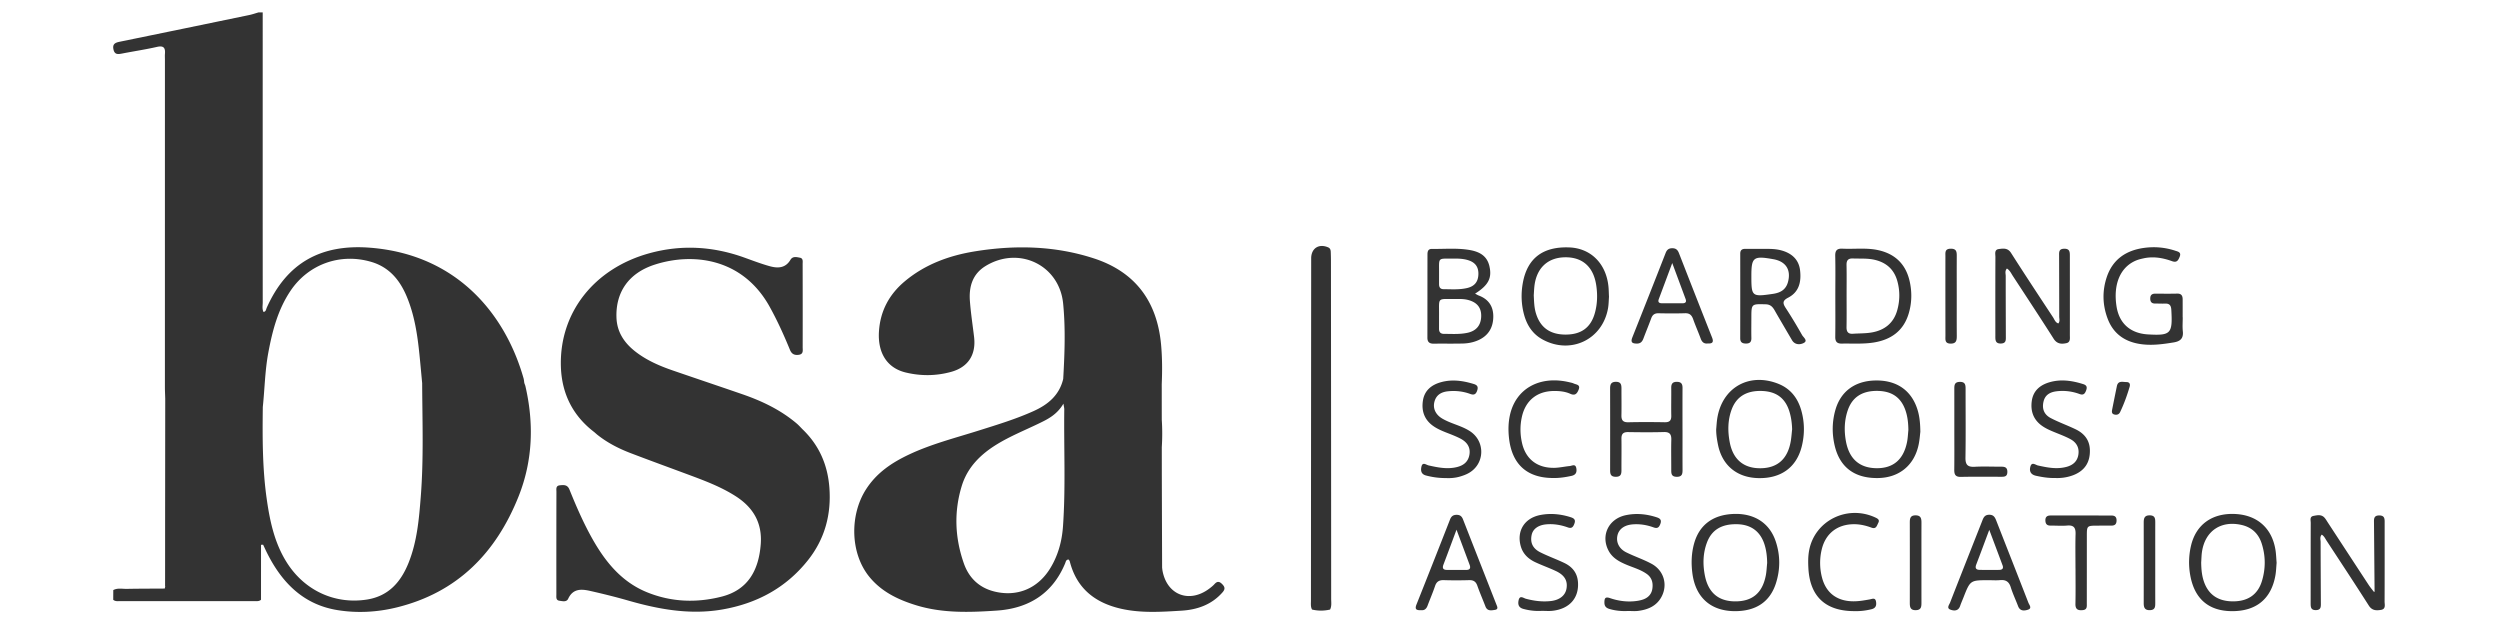 <svg xmlns="http://www.w3.org/2000/svg" xml:space="preserve" fill-rule="evenodd" stroke-linejoin="round" stroke-miterlimit="2" clip-rule="evenodd" viewBox="0 0 834 209"><path fill="#333" fill-rule="nonzero" d="M140.377 165.59c-.586 7.492-1.22 15.01-4.054 22.11-2.58 6.47-6.704 11.192-13.958 12.317-10.82 1.679-20.898-3.154-26.72-12.42-4.037-6.42-5.571-13.554-6.627-20.86-1.484-10.264-1.472-20.602-1.348-30.944.635-6.012.717-12.082 1.822-18.053 1.353-7.299 3.196-14.412 7.398-20.684 6.004-8.956 16.667-12.75 27.017-9.674 5.938 1.77 9.452 6.02 11.748 11.468 2.619 6.227 3.609 12.828 4.28 19.488.322 3.163.603 6.33.9 9.488.057 12.594.527 25.195-.458 37.764m34.535-37.81c-.083-.531-.116-1.08-.26-1.595-5.975-21.055-21.909-41.21-51.112-43.54-16.486-1.316-27.883 5.067-34.555 20.015-.23.516-.223 1.262-1.068 1.419-.528-1.027-.268-2.124-.268-3.167-.016-32.259-.008-64.517-.008-96.772h-1.398c-1.043.297-2.07.664-3.126.883-14.383 2.98-28.77 5.954-43.161 8.898-1.485.305-2.499.73-2.103 2.57.383 1.768 1.489 1.64 2.829 1.38 3.888-.758 7.818-1.344 11.678-2.222 2.235-.511 2.84.31 2.668 2.322-.05.618-.005 1.245-.005 1.867-.004 36.39-.008 72.777-.008 109.168 0 1.32.07 2.639.107 3.962-.012 11.806-.024 23.616-.033 35.426-.004 1.224-.004 2.453-.004 3.678 0 .796 0 1.592-.004 2.388 0 5.426 0 10.853-.004 16.275-.004 1.571-.004 3.138-.008 4.71a.65.65 0 0 1-.004.44 5.613 5.613 0 0 0-.091.458c-4.223.03-8.445.02-12.664.103-1.509.033-3.072-.367-4.519.404-.004 1.08-.012 2.161-.016 3.242.73.618 1.62.437 2.453.437 14.8.012 29.599.012 44.398 0 .833 0 1.72.177 2.45-.45V181.75l.705-.037c.425.899.833 1.806 1.278 2.697 4.932 9.9 12.111 17.249 23.434 19.108 6.61 1.085 13.336.73 19.917-.899 20.235-4.997 33.092-18.218 40.593-37.033 4.762-11.959 5.154-24.375 2.243-36.894l-.334-.911M354.608 175.664c-.35 4.927-1.637 9.653-4.251 13.917-4.149 6.77-11.03 9.616-18.61 7.752-5.117-1.262-8.51-4.553-10.202-9.373-2.985-8.511-3.36-17.208-.696-25.875 1.93-6.264 6.33-10.569 11.801-13.909 4.392-2.676 9.15-4.606 13.765-6.829 3.084-1.484 6.177-2.973 8.346-6.692.173 1.117.284 1.484.28 1.847-.165 13.055.49 26.123-.433 39.162m50.56 19.174c-.516.573-1.135 1.064-1.753 1.53-6.615 4.965-14.033 2.177-15.58-5.847-.073-.38-.106-.767-.156-1.155-.033-10.078-.066-20.16-.095-30.238 0-.503-.004-1.006-.004-1.51 0-1.673 0-3.347-.004-5.017 0-1.13 0-2.26-.004-3.386a72.154 72.154 0 0 0-.004-9.204c-.004-2.379-.009-4.758-.009-7.138v-3.121c0-.516-.004-1.031-.004-1.546.186-4.43.186-8.845-.222-13.274-1.336-14.42-8.614-24.247-22.47-28.75-12.902-4.193-26.143-4.486-39.437-2.362-8.635 1.377-16.721 4.288-23.554 9.995-5.2 4.342-8.194 9.855-8.647 16.692-.478 7.159 2.655 12.23 8.865 13.744 5.06 1.233 10.202 1.196 15.233-.202 5.695-1.583 8.334-5.748 7.628-11.645-.478-4.012-1.096-8.012-1.397-12.037-.355-4.775.894-8.993 5.278-11.653 11.125-6.758 24.568-.28 25.83 12.548.824 8.371.503 16.77.024 25.154-1.29 5.41-5.043 8.54-9.863 10.713-5.967 2.693-12.214 4.577-18.44 6.54-7.774 2.45-15.707 4.462-23.117 7.954-5.736 2.71-10.837 6.087-14.408 11.695-5.455 8.573-5.22 21.26 1.13 29.079 4.082 5.027 9.653 7.686 15.698 9.534 8.808 2.692 17.855 2.367 26.836 1.76 10.581-.713 18.602-5.603 22.816-15.776.21-.508.272-1.266 1.159-1.254.128.194.317.367.367.573 2.268 8.994 8.375 13.851 17.112 15.835 6.685 1.517 13.48 1.055 20.202.647 5.187-.317 10.057-1.98 13.678-6.144.944-1.084.767-1.806-.174-2.746-.936-.936-1.64-.945-2.515.012M267.745 143.232c-.655-.656-1.27-1.365-1.975-1.959-5.365-4.544-11.587-7.505-18.176-9.777-7.716-2.66-15.451-5.257-23.17-7.913-4.43-1.526-8.706-3.381-12.437-6.28-3.724-2.899-6.182-6.528-6.334-11.418-.272-8.478 4.111-14.816 12.775-17.608 12.482-4.024 29.248-2.38 38.357 14.099 2.565 4.639 4.742 9.443 6.746 14.337.577 1.41 1.51 1.84 2.92 1.654 1.649-.219 1.323-1.489 1.323-2.511.02-9.254.013-18.507-.012-27.756-.004-.804.251-1.905-.9-2.128-1.096-.21-2.403-.577-3.166.705-1.69 2.845-4.284 2.866-6.956 2.116-2.842-.792-5.608-1.848-8.388-2.85-10.395-3.748-20.935-4.404-31.627-1.48-18.585 5.076-30.263 19.974-29.603 38.064.325 8.841 3.983 16.185 11.13 21.629a391.554 391.554 0 0 0 .906.791c3.37 2.705 7.167 4.664 11.171 6.198 6.243 2.387 12.527 4.672 18.791 7.002 5.612 2.086 11.228 4.14 16.317 7.397 5.872 3.765 8.89 8.928 8.346 16.016-.676 8.775-4.313 15.245-13.039 17.476-8.395 2.144-16.828 1.839-24.947-1.476-8.425-3.443-13.814-10.082-18.148-17.752-2.985-5.29-5.402-10.853-7.67-16.474-.68-1.695-1.913-1.567-3.237-1.427-1.406.149-1.117 1.312-1.117 2.17-.03 11.43-.033 22.856-.02 34.287 0 .812-.195 1.872 1.005 2.045 1.04.144 2.38.54 2.949-.684 1.604-3.452 4.453-3.242 7.356-2.582 4.243.957 8.47 2.004 12.647 3.204 10.255 2.944 20.61 4.825 31.285 2.998 11.571-1.983 21.39-7.224 28.73-16.51 5.57-7.044 7.789-15.2 7.104-24.177-.577-7.604-3.418-14.12-8.936-19.426M444.007 87.762a86.34 86.34 0 0 0-.066-3.728c-.029-.623-.157-1.204-.862-1.51-3.084-1.335-5.633.277-5.67 3.605v.466c-.029 37.928-.058 75.853-.078 113.781 0 .998-.149 2.029.367 2.969 2.004.478 4.012.47 6.02 0 .582-1.175.359-2.441.359-3.67-.012-37.302-.041-74.607-.07-111.913M485.696 99.745c1.394-.017 2.788-.033 4.157.346 2.973.817 4.379 2.627 4.272 5.534-.112 2.911-1.642 4.75-4.528 5.385-2.602.574-5.25.371-7.88.367-1.188 0-1.666-.622-1.658-1.744.012-1.394.004-2.792.004-4.185.083-6.553-.874-5.625 5.633-5.703m-.52-13.48c1.48-.017 2.949.058 4.384.466 2.515.717 3.686 2.227 3.633 4.717-.054 2.528-1.266 4.05-3.753 4.635-2.602.61-5.25.404-7.888.384-1.11-.013-1.476-.677-1.48-1.662-.005-1.167 0-2.33 0-3.493.049-5.752-.69-4.981 5.104-5.047m-6.82 28.382c3.188-.05 6.375.03 9.563-.05 1.785-.04 3.55-.362 5.212-1.1 3.356-1.489 4.952-4.157 5.03-7.724.075-3.48-1.521-5.937-4.84-7.187-.343-.132-.656-.334-1.238-.63 4.47-2.83 5.695-5.217 4.78-9.18-.912-3.95-4.058-5.06-7.514-5.521-3.863-.52-7.76-.165-11.644-.223-1.345-.02-1.501.903-1.501 1.872-.021 9.25-.005 18.494-.025 27.74-.004 1.533.75 2.024 2.177 2.003M665.648 112.09c0 1.279-.05 2.561 1.868 2.508 1.798-.05 1.637-1.274 1.633-2.445-.017-6.689-.045-13.373-.041-20.057 0-.805-.355-1.691.404-2.516.985.606 1.414 1.625 1.987 2.5 4.553 6.96 9.134 13.904 13.596 20.922 1.117 1.757 2.606 1.83 4.235 1.48 1.439-.309 1.175-1.649 1.175-2.7.012-8.788 0-17.571 0-26.358 0-1.312.008-2.479-1.897-2.446-1.83.033-1.695 1.192-1.69 2.371.012 6.763.04 13.526.04 20.292.005.739.302 1.534-.288 2.26-1.027-.313-1.287-1.303-1.77-2.037-4.704-7.142-9.421-14.276-14.015-21.484-1.11-1.744-2.618-1.488-4.095-1.294-1.563.21-1.117 1.666-1.121 2.647-.042 8.787-.03 17.57-.02 26.358M795.499 200.64c.037-8.7.02-17.406.02-26.11 0-1.258.145-2.561-1.777-2.582-1.946-.016-1.785 1.295-1.777 2.553.062 7.533.128 15.067.194 22.605.033.235.05.458-.297.248-.557-.739-1.163-1.448-1.67-2.219-4.56-6.952-9.105-13.913-13.657-20.873-.338-.52-.648-1.068-1.056-1.534-1.043-1.188-2.42-.866-3.695-.623-1.352.256-.92 1.46-.923 2.297-.033 8.936-.013 17.871-.03 26.807 0 1.254.021 2.346 1.75 2.326 1.78-.025 1.665-1.225 1.66-2.417-.032-6.758-.073-13.52-.082-20.28 0-.795-.35-1.673.372-2.482.812.483 1.146 1.295 1.595 1.984 4.726 7.216 9.48 14.412 14.111 21.686 1.076 1.686 2.49 1.686 4.037 1.439 1.732-.277 1.22-1.765 1.225-2.825M636.206 147.38c-1.155 5.926-4.623 8.882-10.239 8.812-5.624-.07-9.076-3.093-10.16-8.952-.644-3.497-.549-6.973.602-10.358 1.48-4.343 4.75-6.483 9.707-6.479 4.973.009 8.082 2.153 9.583 6.602.705 2.09.907 4.248.936 6.445-.136 1.312-.178 2.644-.43 3.93m4.421-3.336c-.037-3.32-.35-5.851-1.257-8.28-2.227-5.983-7.175-9.072-14.103-8.824-6.577.239-11.208 3.686-12.96 9.748-1.138 3.954-1.196 7.97-.256 11.97 1.695 7.237 6.655 10.932 14.428 10.82 7.13-.098 12.218-4.304 13.612-11.323.318-1.591.425-3.224.536-4.11M754.593 193.79c-1.348 4.479-4.573 6.76-9.43 6.821-5.064.062-8.371-2.124-9.913-6.523-.734-2.091-.9-4.248-.936-6.441.09-1.237.09-2.491.288-3.716 1.093-6.82 6.289-10.313 13.055-8.836 3.518.762 5.794 2.919 6.862 6.292 1.303 4.107 1.315 8.276.074 12.404m-9.072-22.33c-7.616-.313-12.976 3.576-14.614 10.648a24.23 24.23 0 0 0-.255 9.727c1.377 7.88 6.11 11.992 13.86 12.045 8.098.054 13.14-4.029 14.551-11.855.26-1.447.293-2.936.417-4.268-.112-1.386-.153-2.63-.318-3.864-1.03-7.554-6.057-12.127-13.64-12.432M597.403 147.145c-1.006 5.934-4.404 8.985-10.02 9.06-5.633.078-9.25-2.87-10.35-8.701-.685-3.62-.672-7.282.614-10.816 1.563-4.28 4.866-6.355 9.851-6.268 4.866.087 7.918 2.218 9.357 6.585.66 2.008.936 4.087.998 6.21-.145 1.312-.231 2.631-.45 3.93m-4.214-19.137c-9.699-3.815-18.663 1.282-20.304 11.52-.198 1.221-.248 2.467-.367 3.7-.009 1.727.26 3.418.593 5.092 1.382 6.924 6.326 11.014 13.46 11.175 7.558.173 12.72-3.563 14.477-10.51 1.01-3.997.99-8.009-.11-11.972-1.164-4.18-3.609-7.377-7.75-9.005M589.074 191.964c-1.143 5.897-4.524 8.705-10.326 8.651-5.562-.053-8.94-2.993-10.028-8.766-.693-3.658-.606-7.29.697-10.804 1.604-4.318 4.952-6.3 10.156-6.165 4.573.12 7.657 2.4 9.047 6.7.652 2.021.87 4.096.903 6.223-.144 1.39-.185 2.796-.45 4.161m-10.589-20.515c-6.969.21-11.608 3.62-13.34 9.897-.898 3.257-1.001 6.573-.564 9.938 1.043 7.995 6.094 12.556 14.102 12.597 7.072.033 11.765-3.076 13.76-9.282 1.49-4.647 1.485-9.356-.061-13.991-2.03-6.087-7.085-9.369-13.897-9.159M532.045 104.433c-1.361 4.883-4.586 7.2-9.835 7.184-5.187-.017-8.461-2.433-9.86-7.22-.556-1.894-.589-3.832-.688-5.89.062-.894.095-1.904.202-2.906.643-6.087 4.375-9.666 10.16-9.765 5.91-.107 9.571 3.2 10.483 9.352.466 3.126.383 6.21-.462 9.245m4.709-5.406c-.062-1.332-.07-2.342-.165-3.348-.726-7.67-5.83-12.824-12.981-13.134-8.804-.375-14.04 3.526-15.57 11.699-.664 3.554-.57 7.13.362 10.635.961 3.6 2.866 6.552 6.21 8.379 9.336 5.105 19.967.057 21.818-10.371.243-1.37.24-2.78.326-3.86M618.186 86.228c2.474.095 4.96-.12 7.406.495 3.79.948 6.288 3.224 7.348 7.006.903 3.212.882 6.436.012 9.649-1.183 4.379-4.218 6.779-8.544 7.53-2.049.354-4.169.288-6.255.432-1.633.116-2.177-.68-2.148-2.235.061-3.488.02-6.977.02-10.47 0-3.41.05-6.824-.02-10.234-.033-1.604.581-2.235 2.18-2.173m-5.92 12.403c.004 4.586.04 9.171-.021 13.752-.02 1.588.585 2.273 2.181 2.24 3.567-.07 7.15.206 10.7-.372 5.79-.944 9.918-3.917 11.63-9.702 1.055-3.567 1.117-7.225.28-10.833-1.3-5.624-4.87-9.055-10.507-10.276-3.918-.85-7.905-.288-11.851-.482-1.798-.087-2.487.54-2.446 2.391.104 4.425.033 8.858.033 13.282M728.161 105.864h-.025c0-2.02.009-4.04-.004-6.061-.012-1.18-.466-1.89-1.814-1.856-2.408.058-4.82.033-7.229.012-1.121-.012-1.756.384-1.769 1.608-.008 1.184.516 1.712 1.679 1.695 1.088-.012 2.181.062 3.266.017 1.492-.062 2 .618 2.086 2.082.462 7.963-.14 8.635-7.765 8.198-5.892-.338-9.624-3.654-10.51-9.336-1.172-7.497 1.31-13.245 6.671-15.385.714-.289 1.48-.466 2.235-.635 3.303-.755 6.507-.198 9.616.924 1.58.569 2.042-.244 2.536-1.452.627-1.538-.523-1.728-1.447-2.033-3.373-1.121-6.866-1.426-10.367-.956-6.02.812-10.506 3.797-12.502 9.748-1.559 4.647-1.427 9.356.317 13.941 1.819 4.776 5.427 7.452 10.404 8.322 3.893.68 7.736.165 11.591-.466 2.223-.363 3.312-1.332 3.06-3.707-.16-1.538-.029-3.105-.029-4.66M593.156 97.634c-.586.197-1.2.33-1.81.416-6.911 1.006-7.089.854-7.089-5.942 0-6.317.66-6.829 7.315-5.641 4.19.742 5.98 3.538 4.908 7.579-.479 1.81-1.576 3.002-3.324 3.588m2.602 5.187c-1.04-1.588-1.229-2.482.787-3.526 3.695-1.909 4.413-5.385 3.95-9.195-.416-3.398-2.655-5.629-6.35-6.598-2.375-.623-4.787-.445-7.19-.474-1.555 0-3.11.02-4.665-.008-1.13-.021-1.748.391-1.744 1.612.012 9.406.008 18.812-.008 28.217-.004 1.336.693 1.753 1.9 1.761 1.254.013 1.848-.49 1.823-1.798-.045-2.255-.008-4.51-.004-6.766.009-4.726.009-4.644 4.771-4.528 1.749.041 2.45 1.043 3.15 2.297.685 1.22 1.399 2.424 2.104 3.633 1.175 2.012 2.35 4.028 3.534 6.036.977 1.658 2.766 1.534 3.917.932 1.468-.762-.103-1.843-.544-2.618-1.724-3.043-3.518-6.05-5.431-8.977M561.28 143.397c0-4.664-.016-9.324.01-13.987.007-1.316-.422-2.02-1.877-2.03-1.443-.007-1.897.66-1.885 1.997.033 3.105-.053 6.214.013 9.323.033 1.616-.602 2.19-2.202 2.16-4.041-.07-8.082-.086-12.123.009-1.753.041-2.343-.656-2.306-2.326.066-2.952 0-5.905.013-8.857 0-1.27-.12-2.305-1.827-2.31-1.608-.003-1.963.821-1.963 2.199.02 9.092.02 18.184.004 27.277-.004 1.332.231 2.202 1.901 2.206 1.7 0 1.885-.932 1.88-2.23-.012-3.498.05-6.994-.003-10.491-.025-1.604.626-2.214 2.218-2.19 3.963.062 7.93.1 11.892-.016 1.984-.058 2.578.746 2.524 2.614-.09 3.336-.012 6.68-.02 10.02-.005 1.254.057 2.268 1.801 2.297 1.84.029 1.976-.994 1.967-2.38-.024-4.428-.008-8.857-.008-13.285h-.008ZM666.968 190.117c-2.174.024-4.35.024-6.524-.004-1.25-.017-1.633-.586-1.159-1.81 1.39-3.613 2.726-7.25 4.334-11.547 1.63 4.347 3.043 8.099 4.441 11.856.38 1.018-.111 1.492-1.092 1.505m-.908-16.165c-.466-1.196-.853-2.268-2.52-2.23-1.558.037-1.896 1.08-2.325 2.173-3.558 9.034-7.134 18.06-10.66 27.104-.3.763-1.265 1.868.096 2.375 1.224.462 2.651.511 3.245-1.229.326-.952.742-1.876 1.11-2.816 2.271-5.777 2.271-5.777 8.448-5.777 1.246 0 2.495.099 3.728-.021 1.905-.186 3.018.474 3.608 2.383.664 2.145 1.645 4.19 2.441 6.297.648 1.72 2.083 1.58 3.303 1.18 1.456-.479.425-1.58.14-2.314-3.513-9.051-7.08-18.082-10.614-27.125M561.24 101.176c-2.252-.009-4.503-.004-6.755-.004-.977.004-1.505-.339-1.105-1.41 1.431-3.832 2.862-7.662 4.482-12.009 1.609 4.33 3.031 8.157 4.45 11.984.38 1.022-.046 1.443-1.072 1.439m6.119 11.793c.437 1.2 1.163 1.79 2.404 1.604 1.6.107 1.955-.528 1.385-1.963a5692.953 5692.953 0 0 1-11.05-28.164c-.417-1.072-.999-1.633-2.21-1.637-1.2-.004-1.811.508-2.236 1.596-3.67 9.39-7.369 18.775-11.1 28.143-.652 1.646-.042 2.066 1.513 2.07 1.237 0 1.794-.66 2.181-1.694.85-2.252 1.773-4.474 2.602-6.734.43-1.175 1.138-1.707 2.429-1.683 2.948.058 5.9.083 8.845-.012 1.522-.045 2.23.627 2.705 1.967.775 2.194 1.728 4.322 2.532 6.507M489.201 190.129c-2.173.017-4.346.012-6.515-.004-1.295-.012-1.592-.627-1.138-1.806 1.406-3.687 2.77-7.394 4.346-11.612l4.375 11.723c.388 1.035.136 1.69-1.068 1.699m-1.146-16.874c-.384-.981-.953-1.492-2.062-1.509-1.192-.016-1.835.47-2.264 1.563a4657.253 4657.253 0 0 1-11.2 28.378c-.647 1.62.05 1.943 1.514 1.864 1.121.149 1.798-.429 2.202-1.521.808-2.182 1.748-4.322 2.486-6.524.508-1.51 1.402-2.025 2.949-1.97 2.791.09 5.591.086 8.383 0 1.455-.046 2.284.453 2.775 1.855.825 2.342 1.823 4.622 2.717 6.94.623 1.608 1.96 1.31 3.15 1.125 1.27-.198.76-1.113.487-1.802-3.707-9.467-7.434-18.927-11.137-28.399M691.38 158.613c4.007-1.448 5.933-4.314 5.805-8.54-.103-3.34-1.934-5.501-4.775-6.87-2.722-1.311-5.596-2.326-8.268-3.724-2.264-1.183-2.981-3.134-2.42-5.521.548-2.322 2.3-3.192 4.453-3.435 2.586-.297 5.122.025 7.563.924 1.29.478 1.79-.087 2.206-1.23.425-1.166.107-1.731-1.019-2.086-3.694-1.162-7.439-1.715-11.224-.606-3.122.911-5.41 2.808-5.893 6.21-.494 3.505.59 6.429 3.633 8.478 1.493 1.002 3.155 1.646 4.812 2.318 1.51.61 3.035 1.208 4.462 1.983 2.041 1.114 3.01 2.907 2.615 5.245-.384 2.248-1.901 3.464-4.033 4.013-3.2.828-6.314.21-9.435-.487-.837-.186-2.029-1.307-2.511.322-.446 1.517.041 2.709 1.847 3.109 2.058.453 4.111.796 6.408.746 1.856.09 3.847-.157 5.773-.85M475.717 158.625c2.12.56 4.256.866 6.664.858 1.422.078 3.055-.033 4.63-.49 1.035-.306 2.083-.673 3.01-1.21 5.357-3.067 5.522-10.56.368-13.929-2.891-1.892-6.367-2.49-9.307-4.25-2.165-1.3-3.105-3.337-2.577-5.49.585-2.391 2.338-3.364 4.61-3.587 2.503-.247 4.969.02 7.34.89 1.154.426 1.86.232 2.305-1.047.429-1.232.16-1.876-1.089-2.26-3.625-1.113-7.29-1.649-11.01-.597-3.13.882-5.455 2.75-5.975 6.136-.536 3.488.511 6.453 3.534 8.531 1.287.887 2.71 1.505 4.157 2.079 1.591.622 3.195 1.224 4.717 2 2.478 1.257 3.5 3.125 3.105 5.426-.429 2.478-2.078 3.666-4.412 4.186-3.142.7-6.17.07-9.212-.61-.82-.186-2.02-1.304-2.396.473-.268 1.279-.099 2.458 1.538 2.891M550.972 188.088c-2.717-1.476-5.703-2.454-8.474-3.835-2.38-1.188-3.39-3.332-2.94-5.526.445-2.169 2.256-3.542 4.994-3.785 2.445-.219 4.816.181 7.1 1.002 1.287.462 1.81 0 2.24-1.159.482-1.303-.042-1.826-1.2-2.206-3.398-1.11-6.875-1.447-10.347-.71-5.748 1.226-8.391 6.792-5.735 11.831 1.32 2.503 3.653 3.72 6.123 4.75 2.219.924 4.56 1.572 6.565 2.974 1.728 1.208 2.214 2.911 1.942 4.903-.26 1.897-1.427 3.092-3.155 3.682-1.014.342-2.115.511-3.187.59-2.668.198-5.286-.202-7.802-1.068-1.596-.549-1.868.086-1.864 1.492.004 1.254.606 1.81 1.7 2.132 2.036.602 4.115.784 6.222.668 1.088 0 2.19.112 3.261-.02 3.3-.404 6.206-1.608 7.864-4.705 2.153-4.02.792-8.783-3.307-11.01M521.9 187.828c-2.655-1.278-5.455-2.268-8.085-3.592-2.536-1.278-3.386-3.245-2.858-5.777.42-2.012 2.218-3.31 4.92-3.542 2.445-.214 4.82.194 7.104 1.01 1.324.479 1.79-.074 2.219-1.191.503-1.311-.05-1.823-1.217-2.194-3.323-1.06-6.721-1.398-10.131-.738-5.307 1.023-7.955 5.34-6.532 10.395.726 2.594 2.524 4.26 4.857 5.353 2.252 1.055 4.607 1.88 6.854 2.94 2.92 1.373 3.991 3.253 3.554 5.851-.383 2.285-2.272 3.831-5.253 4.165-2.812.313-5.575-.041-8.313-.771-.784-.21-2.02-1.287-2.408.49-.289 1.32-.062 2.454 1.542 2.891 2.05.561 4.115.796 6.23.664 1.163 0 2.343.107 3.493-.02 5.728-.623 8.932-4.293 8.532-9.617-.231-3.039-1.897-5.06-4.507-6.317M524.952 127.917c-.412-.202-.89-.272-1.34-.384-9.967-2.404-18.082 2.128-19.95 11.192-.49 2.367-.532 4.762-.284 7.183.915 8.94 5.995 13.595 14.89 13.554 2.029.033 4.012-.28 5.996-.713 1.496-.326 1.835-1.29 1.587-2.586-.293-1.542-1.43-.758-2.235-.684-1.699.156-3.385.556-5.08.59-5.711.103-9.579-2.916-10.795-8.31-.656-2.915-.69-5.847-.025-8.774 1.233-5.419 5.097-8.511 10.663-8.553 1.88-.016 3.749.161 5.468.94 1.588.718 2.243-.033 2.78-1.364.705-1.749-.805-1.67-1.675-2.091M625.69 172.674c-9.36-4.404-20.258.944-22.155 10.903-.38 1.991-.367 4.016-.256 6.037.524 9.385 5.732 14.308 15.476 14.255 1.641.05 3.637-.145 5.612-.644 1.349-.342 1.67-1.212 1.485-2.449-.227-1.546-1.246-.973-2.12-.816-1.91.342-3.814.68-5.773.63-5.344-.131-8.944-2.964-10.202-8.168a19.398 19.398 0 0 1-.057-9.01c1.262-5.48 5.307-8.577 10.94-8.536 1.975.016 3.85.466 5.678 1.142 1.604.594 1.81-.697 2.284-1.604.503-.969-.128-1.369-.911-1.74M704.327 171.977c-6.758-.012-13.517-.012-20.28-.008-1.096.004-1.744.441-1.707 1.678.037 1.163.553 1.7 1.716 1.69 1.863-.012 3.74.141 5.591-.016 2.223-.185 2.825.792 2.763 2.846-.107 3.802-.029 7.612-.029 11.418h.012c0 3.958.062 7.921-.028 11.884-.042 1.897.944 2.227 2.486 2.062 1.497-.161 1.303-1.303 1.307-2.285.013-7.46.009-14.915.013-22.374.004-3.51.012-3.51 3.624-3.518 1.476-.004 2.953-.037 4.429-.008 1.22.02 1.86-.4 1.86-1.748 0-1.287-.71-1.62-1.757-1.62M651.958 129.913c.004 4.424.004 8.853.004 13.278 0 4.503.037 9.005-.02 13.508-.021 1.609.391 2.43 2.21 2.392 4.503-.099 9.01-.045 13.517-.037 1.105.004 1.958-.107 1.983-1.584.025-1.554-.829-1.79-2.062-1.785-2.948.012-5.909-.132-8.849.033-2.35.128-3.105-.693-3.064-3.051.124-7.608.033-15.22.042-22.828.004-1.345-.046-2.462-1.91-2.442-1.897.021-1.851 1.217-1.851 2.516M717.151 171.92c-1.777-.017-2.012 1.022-2.008 2.424.012 8.932.012 17.863 0 26.795 0 1.402.243 2.437 2.02 2.408 1.869-.029 1.836-1.233 1.832-2.54-.013-4.429-.005-8.853-.005-13.282 0-4.425-.008-8.853.005-13.278.004-1.315.024-2.511-1.844-2.528M639.051 171.92c-1.81-.013-1.946 1.088-1.942 2.465.016 8.854.016 17.711 0 26.568-.004 1.444.087 2.66 2.045 2.598 1.84-.058 1.843-1.274 1.843-2.581-.008-4.35-.004-8.7-.004-13.051 0-4.507-.012-9.01.009-13.517.004-1.377-.161-2.47-1.95-2.483M652.783 112.045c-.03-4.42-.013-8.845-.013-13.265-.004-4.42-.016-8.841.004-13.261.009-1.423-.02-2.582-2.028-2.553-2.009.029-1.757 1.332-1.757 2.528-.017 8.845-.008 17.686.008 26.53.004 1.2-.28 2.578 1.716 2.603 1.925.024 2.078-1.114 2.07-2.582M709.358 127.455c-1.233-.004-2.771-.573-3.171 1.373-.528 2.573-1.048 5.15-1.559 7.728-.14.705-.24 1.472.672 1.715.8.215 1.559.054 1.967-.796 1.307-2.725 2.326-5.562 3.184-8.457.272-.973-.095-1.559-1.093-1.563"/></svg>